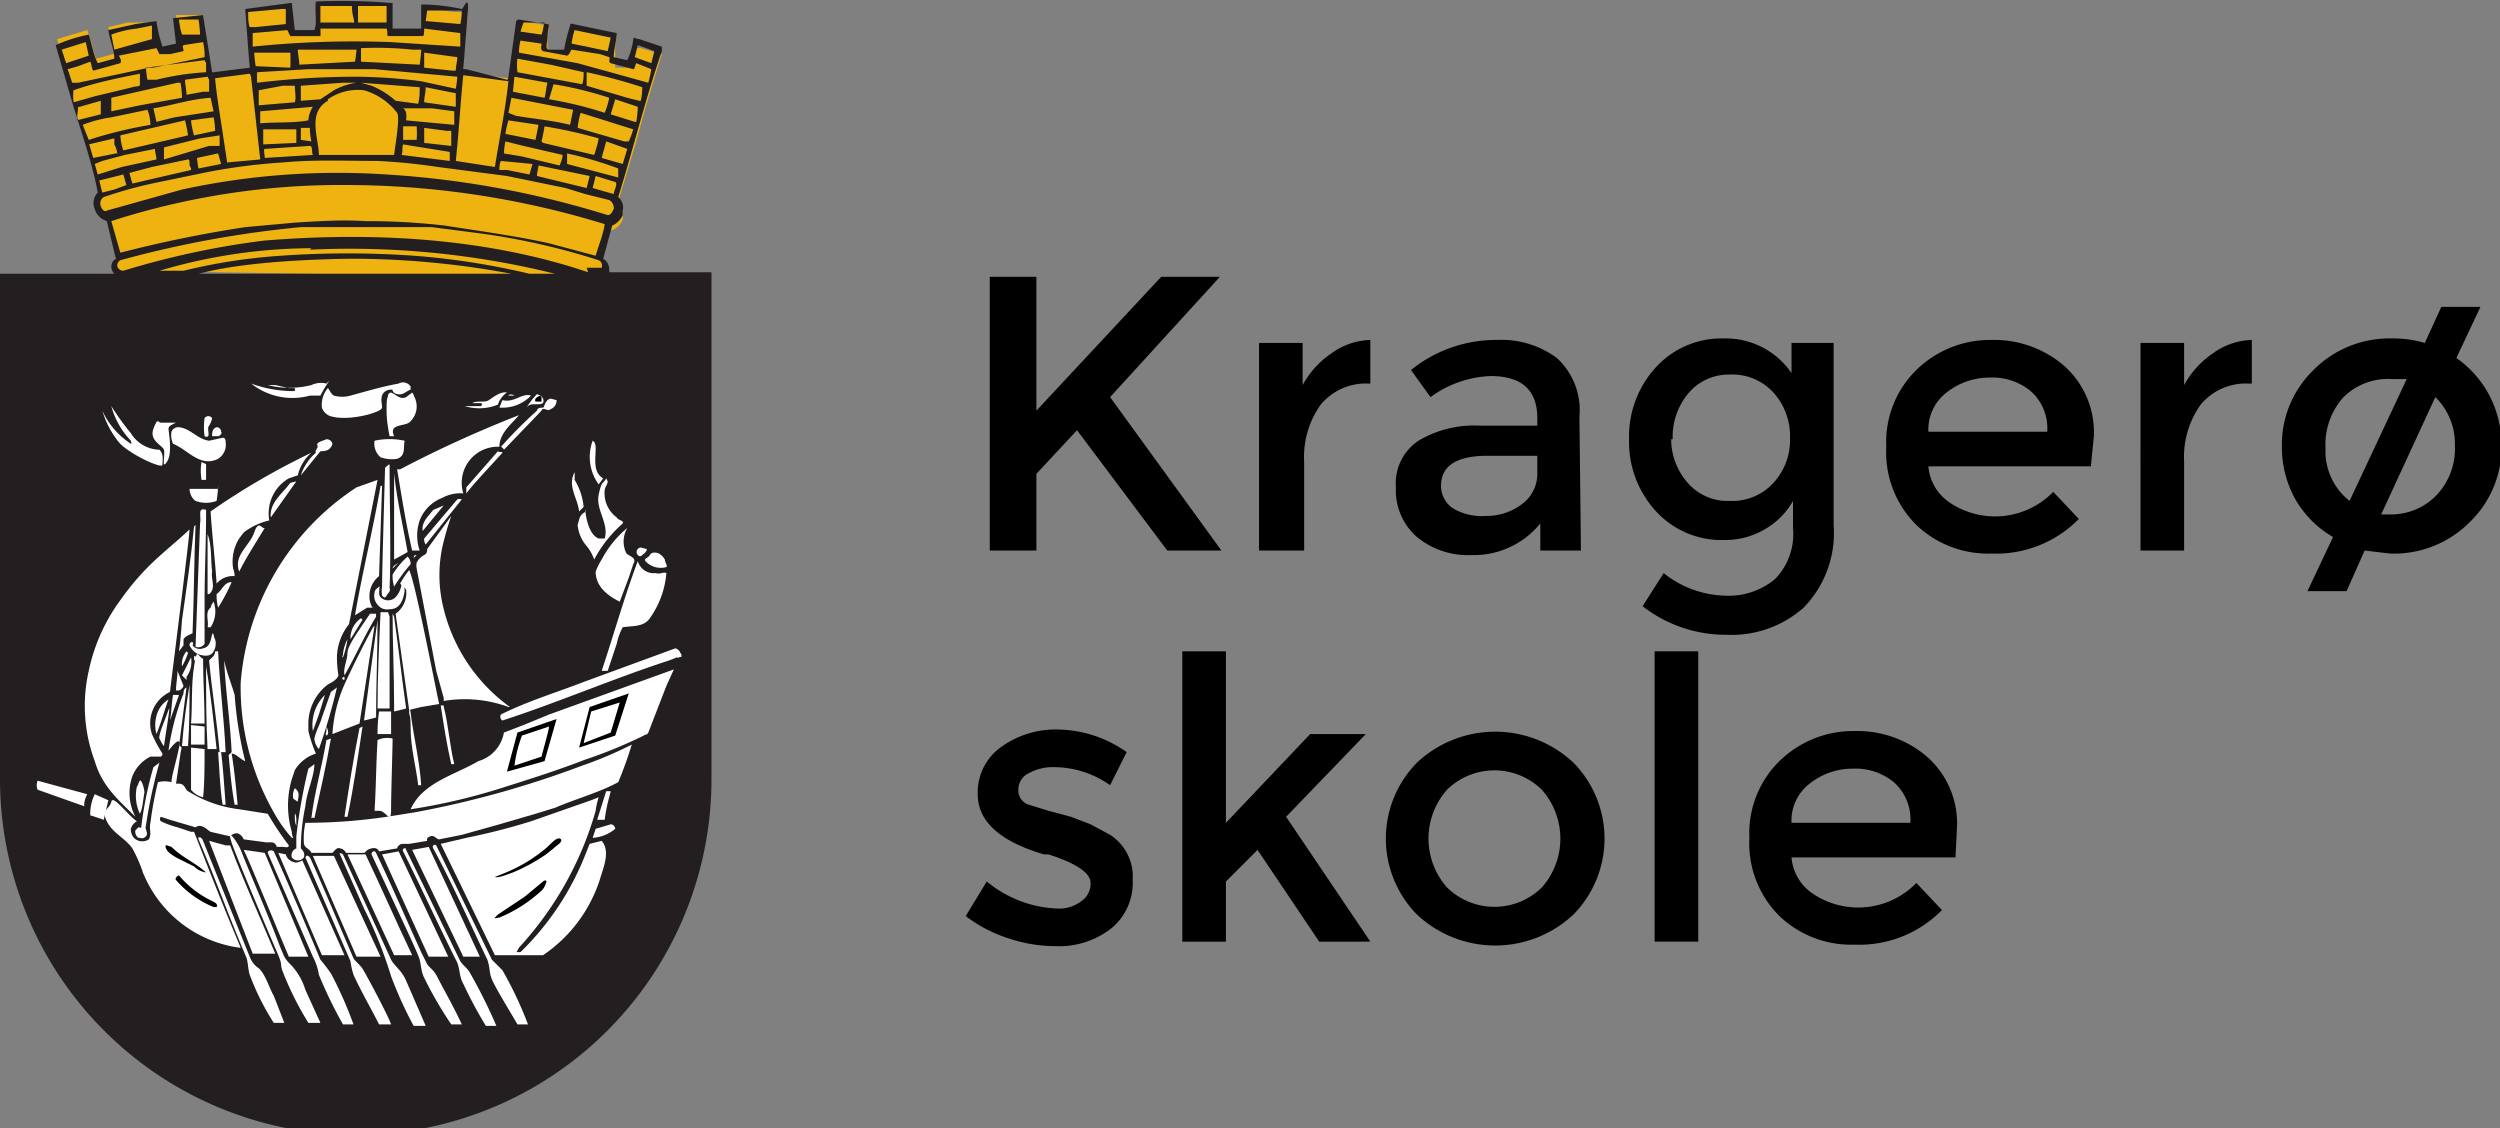 <svg id="Layer_1" data-name="Layer 1" xmlns="http://www.w3.org/2000/svg" viewBox="0 0 166.2 75"><rect x="0" y="0" width="166.2" height="75" fill="#808080" stroke="none"/><title>logo-kragero-skole</title><path d="M40.1,18.5l.3-.3V18a.7.7,0,0,0-.3-.6H40l.6-2.1h.1a1.3,1.3,0,0,0,.7-.7v-.5a.8.8,0,0,0-.3-.7h0l1.2-4c.5-1.9,1.1-3.9,1.7-5.8h0l-1.4-.4h-.3a4.4,4.4,0,0,1-.4,1.3h-1V3.1a5.5,5.5,0,0,0,.1-.8l-2.8-.6H38V2a9.6,9.6,0,0,0-.3,1.4H36.6c-.2,0-.2-.2-.2-.4a2.7,2.7,0,0,1,0-.4V2.3a2.2,2.2,0,0,0,.1-.6h0l-1.9-.3h-.1L34,4.9c0,.1-.1.3-.2.3L32.1,5,31,4.8a.3.3,0,0,1-.2-.2h0V4c.1-1.1.2-2.1.3-3.2h-.9L28.1.5V2h0l-.2.2H26c0-.2,0-.4,0-.5s0-.6,0-.9V.3h-.5a34.9,34.9,0,0,0-4.5,0,4.1,4.1,0,0,0,0,.5c0,.1,0,.2,0,.3s0,.2,0,.3a3,3,0,0,1-.1.7H19.5V2.1L19.3.3h-.2L16.4.7c0,.7.1,1.5.2,2.2V4.6h-.1l-1.4.2H14l-.3-1.9L13.5,1H11.7L11.9,3h-.1l-1,.2h-.1a6,6,0,0,1-.3-1.3V1.5H8.5l-1.3.3.2.8a4.9,4.9,0,0,1,.2,1H7.5l-1.1.3H6.4a6,6,0,0,1-.3-1l-.3-.9-2,.6L4.9,6.9l.6,2c.4,1.3.8,2.6,1.1,3.9h0a.8.8,0,0,0-.3.6,1.2,1.2,0,0,0,.1.4,1.1,1.1,0,0,0,.8.7h.1v.4l.5,2.1h0a.5.5,0,0,0-.2.4.6.6,0,0,0,.2.4l.2.2Z" style="fill:#eeb310"/><path d="M40.5,18.1a.9.9,0,0,0,0-.2.8.8,0,0,0-.4-.7l.6-2.2a1.4,1.4,0,0,0,.7-.7V14a.9.9,0,0,0-.3-.9c1-3.2,1.8-6.5,2.9-9.7V3.1l-1.5-.5c-.2,0-.4-.2-.4,0A4.4,4.4,0,0,1,41.7,4l-.9-.2c0-.5.2-1.1.2-1.6l-2.9-.6s-.2-.1-.2.1a12.5,12.5,0,0,0-.4,1.6h-1c-.3,0-.1-.5-.1-.9s.2-.8,0-.8l-1.9-.3s-.2,0-.2.2l-.5,3.6s0,.2-.1.2L31,4.6h-.2c.1-1.3.2-2.5.3-3.8s-.3-.2-.4-.2A12.4,12.4,0,0,0,28,.3V1.9H26.1c0-.6,0-1.2,0-1.7H26A38.5,38.5,0,0,0,21,.1c-.1.7.1,1.3-.1,1.9H19.6L19.4.2h-.1l-3,.4c.1,1.3.2,2.7.3,3.9l-2.4.3h-.1c-.2-1.3-.4-2.5-.6-3.8l-1.9.2h-.1l.2,1.7-.9.2a9.6,9.6,0,0,1-.4-1.7l-1.4.2L7.2,2c.1.7.4,1.3.4,1.9l-1.1.3c-.3-.6-.4-1.3-.6-1.9A10.2,10.2,0,0,0,3.7,3L4.8,6.8c.6,2,1.3,3.9,1.7,6a1,1,0,0,0-.2,1.1,1.2,1.2,0,0,0,.8.8l.6,2.5a.6.6,0,0,0-.3.5.7.7,0,0,0,.2.5H0V51.3H0v.5H0a23.6,23.6,0,0,0,47.3,0h0V18.1Zm-1.4,0c-6.8-2.3-14.4-2.7-21.6-2.1A55.4,55.4,0,0,0,8.2,18a.4.4,0,0,1-.4-.3.4.4,0,0,1,.2-.4A70.3,70.3,0,0,1,20,15.1h8.7l3.1.4a46.1,46.1,0,0,1,8,1.8.4.4,0,0,1,.2.5h-1Zm2-6.3-3.4-.9v-.7a24.7,24.7,0,0,1,3.4,1Zm-.3,1.1-.7-.2-.7-.2.2-.8,1.3.4C41.1,12.2,40.8,12.7,40.8,12.9Zm-6.1-2.5-1.2-.2a4.9,4.9,0,0,1,.1-.8l1.2.3,2.6.6h0c0,.2-.1.5-.2.7Zm.7.5-.2.7-1.5-.3h-.5c0-.2,0-.4.1-.6Zm.6-1.5a10,10,0,0,0,.2-1,31.9,31.9,0,0,1,3.6.8,7.4,7.4,0,0,1-.3,1.1l-3.4-.8ZM35.8,11l3.4.7-.2.8-3.3-.8C35.7,11.4,35.8,11.2,35.8,11Zm5.6-.1L40,10.5c.1-.4.2-.7.3-1.1l1.4.5Zm.4-1.5h-.3l-3.1-.9a5.8,5.8,0,0,1,.2-1l3.5,1.1A6.9,6.9,0,0,1,41.8,9.4ZM36.5,6.6l.3-1a24.6,24.6,0,0,1,3.7.9,4.8,4.8,0,0,1-.3,1A24.8,24.8,0,0,0,36.5,6.6Zm5.7,1.5-1.6-.5.3-1,1.5.5A7.1,7.1,0,0,1,42.3,8.1Zm.3-1.4-.8-.2L39,5.7V4.8a36.6,36.6,0,0,1,3.7,1A4.6,4.6,0,0,1,42.6,6.7ZM42.4,3l1.1.4-.2.8-1.1-.4ZM38.2,2l2.4.5-.2.9L39,3.1l-1-.2A5,5,0,0,1,38.2,2Zm-3.4-.5h1.4c-.1.3-.1.6-.2.8l-1.4-.2Zm-.2,1.2,1.4.2c0,.2-.1.4.1.5l1.6.3c.2-.1.2-.3.3-.4l1.9.3.6.2c.1.1-.1.3.1.4l1.5.4c.1,0,.1-.2.2-.4l1,.4a9,9,0,0,1-.2.9L38.4,4.2l-3.9-.7A3.5,3.5,0,0,1,34.6,2.7Zm-.2,1.2,2.2.4,2.2.5c0,.2,0,.6-.1.8l-4.3-.8A3.5,3.5,0,0,1,34.4,3.9Zm-.2,1.2,2.2.4c-.1.3-.1.7-.2,1l-2.1-.4ZM34,6.5l4.1.8-.2,1c-1.2-.3-2.4-.4-3.6-.6l-.5-.2Zm1.8,1.8-.2,1-2-.4a5.9,5.9,0,0,1,.2-.9ZM30.8,5l3,.4c-.2,1.9-.6,3.8-.9,5.7l-2.6-.4C30.5,8.9,30.6,6.9,30.8,5ZM17.6,9.9l3-.2c.2,0,.1.4.2.6l-3.2.2C17.6,10.3,17.5,9.9,17.6,9.9Zm-.1-.3v-1h2.2v.9ZM20,9.3V8.5h.6a4.6,4.6,0,0,0,.1.9ZM20.5,8c-1,.2-2.2.1-3.2.2V7.4l3.5-.3A1.9,1.9,0,0,0,20.5,8ZM17.1,4.8l3.4-.2h4.4l5.5.5a5.9,5.9,0,0,1-.1.8L28,5.4a35.8,35.8,0,0,0-4.3-.3h-.3a55.3,55.3,0,0,0-6.3.4A3.9,3.9,0,0,1,17.1,4.8ZM17,4.4a8.1,8.1,0,0,1-.1-.9h2.4a9.5,9.5,0,0,1,0,1Zm6.6-.3-3.7.2c0-.3-.1-.7-.1-1h3.9A8.2,8.2,0,0,1,23.6,4.1Zm.4-.9a22.7,22.7,0,0,1,3.4.1h.6a9.7,9.7,0,0,1-.1,1L24,4.1Zm4.2,1.3v-1l2.2.3c0,.3-.1.6-.1.9h-.2ZM18.8,5.7h.8c0,.4.1.8,0,1.1L17.2,7V6Zm1.2,1V5.7H20l2.8-.2h.9a4.4,4.4,0,0,0-1.5.5l-.9.6Zm1.8-.1A3.5,3.5,0,0,1,24.2,6a4.3,4.3,0,0,1,2.2,1.5c.2.3-.1,2-.2,2.8h-5C21.2,9.2,20.4,7.5,21.8,6.7Zm4.5.1a5.6,5.6,0,0,0-1.6-1L24,5.5h0l3.9.3c0,.4,0,.7-.1,1.1Zm3.6,3.4v.6l-3.2-.4c.1-.3,0-.4.1-.7Zm-3.1-.8V8.4h.9a6.8,6.8,0,0,1,0,.9Zm1.4.2c0-.3,0-.6,0-1l1.5.2h.3v1ZM27,8c0-.2.1-.6-.2-.8h1.9l1.5.2v.9Zm1.2-1.2c0-.4.1-.6.1-1l2,.4v.9ZM28.4.7h2.3a4.1,4.1,0,0,1-.1.9l-2.3-.2ZM23.8.4h1.9c0,.4,0,.8,0,1.1H23.8C23.8,1.1,23.8.8,23.8.4ZM21.3.4h2.1c0,.2,0,.4.1.8s0,.3-.1.3H21.3Zm-2,2h2a2.8,2.8,0,0,0,0-.5h4.4c.1.2,0,.5.1.5h2.3c.1,0,.1-.3.1-.5l2.4.3v.9L26,2.8a65.9,65.9,0,0,0-9.2.3V2.2L19.1,2ZM18.7.6H19v1l-2,.2h-.4c-.1-.3-.1-.6-.1-1ZM16.6,4.9a.6.6,0,0,1,.1.3c.2,1.8.4,3.6.6,5.4l-2.2.2c-.1-.7-.2-1.3-.3-2s-.4-2.4-.5-3.6Zm-5.7,5.7V9.8l2.4-.6,1.3-.2v.7h-.7Zm1.8.7-3.9.9-.2-.7,1.5-.4,2.4-.5c.1,0,.1.1.1.4A1,1,0,0,1,12.7,11.2ZM8.2,10A3.6,3.6,0,0,1,8,9l4.3-1a9.1,9.1,0,0,1,.2,1Zm6.3.2.2.7-1.5.3a4.5,4.5,0,0,1-.1-.7Zm-.3-2.4a4.7,4.7,0,0,1,.1.9L12.9,9a5.2,5.2,0,0,1-.2-1Zm0-.4-2.6.4-1.2.3-.2-.9c1.3-.2,2.4-.6,3.8-.7ZM9.3,7l-1.9.4V6.5l4.4-1H12a6.6,6.6,0,0,1,.1,1Zm4.6-1.7v.8h-.4l-1.1.2c0-.3-.1-.7-.1-1l1.5-.2Zm-.2-1.1v.6a18.5,18.5,0,0,0-3.3.5H9.8a6.8,6.8,0,0,1-.1-.8L13.6,4Zm-.5-2.9a8.8,8.8,0,0,1,.1,1H12.1a4.5,4.5,0,0,1-.2-1Zm-4.1.6,1-.2v.9l-2.5.7-.2-1A6.9,6.9,0,0,1,9.1,1.9Zm-5,1.4,1.6-.5.2.9-1.5.5Zm.5,1.6h0c0-.1-.1-.2-.1-.3l.7-.2L6,4.1c.1.2.1.5.2.6L8,4.2c.1-.2,0-.3-.1-.5l2.5-.5.2.4h.7l.9-.2c0-.2-.1-.3,0-.4l1.3-.2a3.9,3.9,0,0,1,.1,1l-3.4.7H9.9L5.2,5.5H4.8Zm.3,1.1c1.4-.5,2.9-.8,4.4-1.1v.7c0,.2-.2.1-.5.2l-2.5.6-1.4.4A3,3,0,0,1,4.9,5.9Zm.3,1.1h.1l1.4-.4v.9l-1.6.4Zm.3,1.2a8.4,8.4,0,0,1,1.9-.5l2.4-.5a2.7,2.7,0,0,1,.2,1,28.6,28.6,0,0,0-4.1,1Zm.4,1.3,1.7-.4v.4a1.8,1.8,0,0,1,.2.6H7.7l-1.5.3C6.1,10.2,6,9.8,5.9,9.5Zm.4,1.3.5-.2,1.5-.4,2-.4c0,.2.1.5.1.7l-2.3.5-1.6.5Zm1.9.7.2.7-.8.3-.8.2L6.6,12ZM6.7,13.7a.5.5,0,0,1,.2-.6,28.9,28.9,0,0,1,3.7-1l2.9-.6a38.8,38.8,0,0,1,5.3-.7c2.2-.2,4.2-.1,6.3-.1a39,39,0,0,1,4,.4l4.6.6,3.9.8,1.3.4,1.6.4a.6.6,0,0,1,.3.6c-.1.2-.2.4-.4.4a62.1,62.1,0,0,0-14.7-2.7,48.8,48.8,0,0,0-13.6,1L7.1,14C7,14.1,6.8,14,6.7,13.7Zm.7,1a49.7,49.7,0,0,1,15.8-2.4,58.6,58.6,0,0,1,17,2.6c-.1.7-.4,1.4-.6,2.1l-3-.8c-2.1-.5-5.8-1-7-1.2a44.4,44.4,0,0,0-5.3-.3c-1.6-.1-3.1,0-4.7.1l-3.3.3a82.6,82.6,0,0,0-8.3,1.7Zm13.2,1.9a56.7,56.7,0,0,1,16.3,1.6H35.2A49.1,49.1,0,0,0,27.5,17a62.8,62.8,0,0,0-8.8,0,37.5,37.5,0,0,0-6.5,1H10.6A36,36,0,0,1,20.7,16.5Zm-7.4,1.6c.8-.2,3.4-.9,10.1-1a57.8,57.8,0,0,1,10.7,1Z" style="fill:#231f20"/><path d="M21.9,25.3a8.6,8.6,0,0,0-.6,1h-.7a4.4,4.4,0,0,1-3.9-.8,8.2,8.2,0,0,0,2.9.5v-.2h-.4l-.9-.2h-.5a5.9,5.9,0,0,0,2.9,0,1.5,1.5,0,0,1,1-.1Z" style="fill:#fff"/><path d="M27.3,25.7v.2c-.3.1-.5.4-.9.3s-.2-.3-.4-.3-.5.1-.6.4,0,.5,0,.8-2.1.9-3.3.6a.9.9,0,0,1-.7-.6,1.7,1.7,0,0,1,.4-1.3c.1.1.2.4.4.5a2,2,0,0,0,1.1,0c1.1-.3,2.1-.6,3.2-.8A.6.6,0,0,1,27.3,25.7Z" style="fill:#fff"/><path d="M33.7,26.1a1.5,1.5,0,0,0-.6.8,3.3,3.3,0,0,1-2.2.1H32c0-.1.1-.1,0-.2h-.6c.3-.2.8,0,1.1-.2S33.3,26,33.7,26.1Z" style="fill:#fff"/><path d="M27,26.4l.4-.3c.1.1.1.2.2.4a1.4,1.4,0,0,1-.3,1.5c-.3.4-1.5.1-1.1,1h-.3c-.1-.5-.2-1.1-.2-1.7s0-.7.1-1a.2.2,0,0,1,.2-.2C26.3,26.2,26.6,26.6,27,26.4Z" style="fill:#fff"/><path d="M34.2,26.3h-.4C33.8,26.2,34.1,26.2,34.2,26.3Z" style="fill:#fff"/><path d="M35.3,26.3a2.6,2.6,0,0,1-2,.8h-.1l.2-.5C34.2,26.8,34.7,26.1,35.3,26.3Z" style="fill:#fff"/><path d="M36.1,26.5a.4.4,0,0,1,0,.3c-.4.2-.8-.1-1.1.3a5.2,5.2,0,0,1,.7-.9C35.9,26.3,36,26.3,36.1,26.5Z" style="fill:#fff"/><path d="M36,26.4v.3h-.4c-.1-.2.1-.3.3-.4Z"/><path d="M37,26.6a.6.6,0,0,1-.4.6c-.2.2-.5-.2-.6.1l-2.5,2.6c0-.1-.3-.2-.1-.3a29.7,29.7,0,0,1,2.3-2.3c0-.2.3-.2.4-.2s.1-.5.5-.6Z" style="fill:#fff"/><path d="M8.7,28.8a2.3,2.3,0,0,0,1.9,1.1c.3.3.2.7.2,1s-2.2-.7-2.9-1.5a6.2,6.2,0,0,1-1.1-2.1,5.2,5.2,0,0,0,1.9,2.2c.1,0,0-.1,0-.2A5.4,5.4,0,0,1,7.4,27h0A17.6,17.6,0,0,0,8.7,28.8Z" style="fill:#fff"/><path d="M14.1,27.8a1.5,1.5,0,0,1-.2.5c-.2.2.2.9-.3.7a4.4,4.4,0,0,1,0-1.2A.3.3,0,0,1,14.1,27.8Z" style="fill:#fff"/><path d="M34.5,27.6c-.5.6-1.3,1.2-1.3,2.1a2.4,2.4,0,0,0-2.4,3.1,2.5,2.5,0,0,0-1.4.3,2.6,2.6,0,0,0-1.5,1.5,3.1,3.1,0,0,0,0,2h-.5c-.4-1.7-.7-3.6-1-5.4h.2A78.3,78.3,0,0,1,34.5,27.6Z" style="fill:#fff"/><path d="M11.7,28.1c-.2.1-.5.2-.5.4s.3,1.6-.1,2.2-.1-.5-.2-.8-1-.6-.7-1.4.3-.4.5-.4Z" style="fill:#fff"/><path d="M13.9,29.3l.9-.2c.2,0,.2.2.2.3a1.1,1.1,0,0,1-.5,1.1c-1.2.6-2-.6-3-1a1.4,1.4,0,0,1-.1-.8.5.5,0,0,1,.4-.3C12.6,28.4,13.1,29.2,13.9,29.3Z" style="fill:#fff"/><path d="M14.7,28.7c.1.1-.1.3-.2.3h-.4c0-.2,0-.5.3-.6A.3.3,0,0,1,14.7,28.7Z" style="fill:#fff"/><path d="M26.9,29.3c-.1.4.1,1-.5,1.2a2.2,2.2,0,0,1-1.1-.1,1.2,1.2,0,0,1-.4-1.1A4.7,4.7,0,0,1,26.9,29.3Z" style="fill:#fff"/><path d="M22.1,29.5c-.1.4-.4.5-.8.5L20,31.6a3.3,3.3,0,0,1,1-1.5c-.1-.2.2-.3.1-.5s.4-.3.6-.4A.4.4,0,0,1,22.1,29.5Z" style="fill:#fff"/><path d="M39.6,29.8c0,.7-.2,1.6.5,2l-.3.4a3.1,3.1,0,0,1-.4-2.9C39.6,29.4,39.6,29.7,39.6,29.8Z" style="fill:#fff"/><path d="M33.4,30.1c-.8.9-1.7,1.8-2.4,2.7H31v-.4L33.1,30C33.2,30.1,33.4,30,33.4,30.1Z" style="fill:#fff"/><path d="M20.7,30.1a2.8,2.8,0,0,0-.9,1.5l-.6.2a2.7,2.7,0,0,0-1.3,2.8,4.4,4.4,0,0,0-1.7.8l-.3.4a2.9,2.9,0,0,0-.4,2,1.6,1.6,0,0,1,.1.5,1.4,1.4,0,0,0-1.2.5c-.1-1.6-.3-3.2-.4-4.8A47.3,47.3,0,0,1,20.7,30.1Z" style="fill:#fff"/><path d="M13.7,30.9v1h-.3a3.5,3.5,0,0,1,0-1.2C13.5,30.8,13.7,30.8,13.7,30.9Z" style="fill:#fff"/><path d="M38.2,31.9a4.2,4.2,0,0,1,.6,1.8l-.3.3c-.1-.9-.8-1.7-.3-2.6A4.9,4.9,0,0,1,38.2,31.9Z" style="fill:#fff"/><path d="M25.9,30.9c0,2.5.1,5.7,0,8.2.1.2-.1.3-.2.5s-.2.1-.3,0a1.8,1.8,0,0,1,0-.6c0-1.1.2-7.9.2-7.9S25.9,30.8,25.9,30.9Z" style="fill:#fff"/><path d="M27.1,36.7l-.9.5h0V31.5C26.4,33.3,26.8,35,27.1,36.7Z" style="fill:#fff"/><path d="M19.7,32l-1.7,2.4c-.1-1,.8-1.6,1.3-2.3Z" style="fill:#fff"/><path d="M25.1,31.9l-1.9,9.6a3.6,3.6,0,0,0-.8,2.2,7.3,7.3,0,0,0,.1,1.2c-.1.3-.5.5-.7.6a3.3,3.3,0,0,0-1.3,2.7c0,.2,0,.3,0,.4a9.9,9.9,0,0,0,.5,1.5,2.5,2.5,0,0,0-1.4,1.1l-.2.6a6.2,6.2,0,0,0,0,3.5.8.8,0,0,0,.1.4h-.1a9.1,9.1,0,0,1-1.2-1.7,16.8,16.8,0,0,1-2.2-8.6,17.1,17.1,0,0,1,7.7-13Z" style="fill:#fff"/><path d="M40.4,32c0,.2-.2.4-.2.6a2,2,0,0,0,.8,1.8c.1.2.5.2.4.4a8.4,8.4,0,0,0-1.9,2.4,2.8,2.8,0,0,0-.5-.9,2.5,2.5,0,0,1-.6-1.4c.1-.3.1-.6.4-.8s.1-.1.1-.2.1,1.6.9,1.9h.4c.3-1-.6-1.9-.4-2.9s.3-.7.5-1.1Z" style="fill:#fff"/><path d="M14.5,32.2a7.9,7.9,0,0,1-.1,1.1,2,2,0,0,1-1.4,0c-.3-.2-.4-.6-.4-.8h1.9Z" style="fill:#fff"/><path d="M25.2,38.3a1.7,1.7,0,0,0-.6,1.7c.1.4.2.4.2.4h-.4l-.8.5c.5-2.9,1.2-5.7,1.7-8.6h.1Z" style="fill:#fff"/><path d="M30.7,33.2l-2.4,3a.6.6,0,0,1-.1-.4l2.2-2.6A.4.4,0,0,1,30.7,33.2Z" style="fill:#fff"/><path d="M28.1,35.3c-.1-.6.4-1,.7-1.4l.7-.3Z" style="fill:#fff"/><path d="M13.7,34.2c0,1.7-.1,4-.1,5.7v2.9a.5.5,0,0,1-.6.2H13c.1-2.7.2-5.4.3-8.2.1-.5-.2-1.1.4-.9Z" style="fill:#fff"/><path d="M29.4,36.4a9.1,9.1,0,0,0,.1,4.1A11.4,11.4,0,0,0,33.9,47h-.1a8.4,8.4,0,0,0-4.3-.4v-.2L29,44.6l-1.3-6.8a1.1,1.1,0,0,1,0-.4c.1-.2.3-.4.5-.5s.2-.3.2-.4L30,34.3A20.1,20.1,0,0,0,29.4,36.4Z" style="fill:#fff"/><path d="M13,34.9c-.1,2.3-.1,4.8-.2,7.2-.2.1-.5.2-.6.4v.4l-.3.4c.1-.6.2-2.1.2-2.1.3-2.1.6-4.1.8-6.2Z" style="fill:#fff"/><path d="M17.6,35.1c-.6,1-1.2,1.9-1.7,2.9h0c-.4-1.1.7-1.7,1-2.6S17.4,35.2,17.6,35.1Z" style="fill:#fff"/><path d="M41.7,35.1a1.8,1.8,0,0,0-.1,1.6c.1.3.8.3.5.8l-.3.9L41.2,40c-.8-.4-1.6-1-1.6-2a4.2,4.2,0,0,1,.4-.8A6.9,6.9,0,0,1,41.7,35.1Z" style="fill:#fff"/><path d="M12.6,35.2c0,.5-1,8.3-1.3,10.8a2.3,2.3,0,0,0-1.2,2.8,9.5,9.5,0,0,0,.7,1.3c0,.1,0,.1-.1.2h-.7a2.5,2.5,0,0,0-1.2,1.3A3.4,3.4,0,0,0,9,54.3c-1.1-1.1-2.2-2-2.7-3.7a10.5,10.5,0,0,1-.4-6A12.1,12.1,0,0,1,8,39.9C9.7,37.5,11,36.7,12.6,35.2Z" style="fill:#fff"/><path d="M14.1,38c-.1.5.3,1.1-.2,1.5h-.1V35.5C14.1,36.3,14,37.2,14.1,38Z" style="fill:#fff"/><path d="M43,36.5c0,.2-.2.3-.3.4s-.2.1-.3,0a.3.3,0,0,1,.2-.5Z" style="fill:#fff"/><path d="M44.2,37.2c0,.2.2.4.1.5a1.4,1.4,0,0,1-1.4-.4c-.1-.2.2-.2.3-.4s.4-.2.6-.1A1,1,0,0,1,44.2,37.2Z" style="fill:#fff"/><path d="M27.7,36.9l-.2.2h0C27.5,36.9,27.6,36.9,27.7,36.9Z" style="fill:#fff"/><path d="M27.3,37.5A12.8,12.8,0,0,0,26.2,39a2.5,2.5,0,0,1-.1-.8,5.1,5.1,0,0,1,1-1.2A.7.7,0,0,1,27.3,37.5Z" style="fill:#fff"/><path d="M26.1,37.8c0-.2.3-.3.4-.4Z" style="fill:#fff"/><path d="M43.6,38.1c.3.1.5-.1.7,0a6,6,0,0,1-1.1,3c-.4.6-1.2.5-1.8.6a4,4,0,0,0-.4,1.1l-.6,1.8h-.4c.8-2.4,1.5-4.9,2.4-7.3A1.1,1.1,0,0,0,43.6,38.1Z" style="fill:#fff"/><path d="M29.2,46.8l-1.2.2-.8.2c-.3-2.1-.6-4.3-.9-6.4a1.7,1.7,0,0,0,.7-1.6l-.4-.4a6,6,0,0,1,.6-.9C27.6,38.6,29.1,46.5,29.2,46.8Z" style="fill:#fff"/><path d="M15.4,38.7a12.4,12.4,0,0,1-.9,1.7,3.4,3.4,0,0,1-.1-.9C14.8,39.2,14.9,38.7,15.4,38.7Z" style="fill:#fff"/><path d="M26.9,39.3c-.1.6-.3,1.2-1,1.2a.8.8,0,0,1-.8-.3.9.9,0,0,1-.2-.8c0-.2.2-.3.3-.4s-.1.5.1.7a.7.7,0,0,0,1,0,1.6,1.6,0,0,0,.4-.9C26.8,38.9,26.9,39.1,26.9,39.3Z" style="fill:#fff"/><path d="M14,41.7h-.2c.1-.4-.2-1,.2-1.3a1,1,0,0,1,.2-.4A1.9,1.9,0,0,1,14,41.7Z" style="fill:#fff"/><path d="M25,41c-.8,1.3-1.4,2.7-2.1,3.9-.1-.5.2-1,.2-1.5s.9-1.7,1.5-2.6H25Z" style="fill:#fff"/><path d="M25.9,41v6.1h-.8c0-2.1.1-4.3.2-6.4h.5Z" style="fill:#fff"/><path d="M26.2,41c.3,2.1.5,4,.8,6.1l-.8.2v-.4c0-2.1-.1-4.1-.1-6.1Z" style="fill:#fff"/><path d="M24.1,41.2l-.8,1.3a1.6,1.6,0,0,1,.7-1.4h0Z" style="fill:#fff"/><path d="M25,47.7l-.8.2c.3-2.3.6-4.4.9-6.7C25.1,43.5,25,45.6,25,47.7Z" style="fill:#fff"/><path d="M28.1,41.4h0Z" style="fill:#fff"/><path d="M24.9,41.6l-1,6.5-1.8.7a9.7,9.7,0,0,1,.8-3.3c.6-1.3,1.2-2.5,1.9-3.8Z" style="fill:#fff"/><path d="M13.9,42.1v-.2S13.9,42,13.9,42.1Z" style="fill:#fff"/><path d="M14.3,42.5a1,1,0,0,1-.1.8c-.2.4-.7.3-1,.2a1.2,1.2,0,0,1-.6-.6.2.2,0,0,1,.1-.2c.1-.1.2.1.1.2h0a.6.6,0,0,0,.7.2c.5-.1.5-.6.6-.9S14.2,42.4,14.3,42.5Z" style="fill:#fff"/><path d="M22.8,43.7c-.1,0,0-.1,0-.2a2.6,2.6,0,0,1,.3-1A5.4,5.4,0,0,1,22.8,43.7Z" style="fill:#fff"/><path d="M14.5,43.3c.1,2.2.4,4.5.5,6.7h-.4c-.2-2.2-.5-4-.7-6.1.2-.2.4-.3.4-.6Z" style="fill:#fff"/><path d="M12.5,43.4a4.6,4.6,0,0,1-.4.9,1.3,1.3,0,0,1,.3-1Z" style="fill:#fff"/><path d="M45.3,43.5v.2c-.1-.1-.2.1-.3,0l-.5.2c-3.7,1.2-7.4,2.8-11.1,4a.3.3,0,0,1-.1-.4c1.8-.9,3.8-1.5,5.6-2.2l6-2.2C45.2,43.2,45.2,43.4,45.3,43.5Z" style="fill:#fff"/><path d="M12.4,45v.2l-.3-.3.6-1.2A1.7,1.7,0,0,1,12.4,45Z" style="fill:#fff"/><path d="M13.1,43.7c0,.1-.1.1-.1.2h-.1v-.3Z" style="fill:#fff"/><path d="M13.5,43.8c0,1.4.1,2.8.1,4.3h-.9c.1-1.3,0-2.5.2-3.8S13.1,43.6,13.5,43.8Z" style="fill:#fff"/><path d="M15.6,46.2a25.7,25.7,0,0,0,.7,4.4c-.3-.1-.6-.5-.9-.5h0c.2,1.2.3,2.4.4,3.4h-.2c-.2-1.1-.3-2.2-.4-3.3l.2-.2c-.1-2.1-.4-4-.5-6.1C15.1,44.8,15.4,45.5,15.6,46.2Z" style="fill:#fff"/><path d="M14.4,49.8h-.6c-.1-1.8-.1-3.5-.1-5.5C14,46,14.2,48,14.4,49.8Z" style="fill:#fff"/><path d="M44.3,45.6l-1.2,3.1c-.1.2-.2.1-.3.2a31.3,31.3,0,0,1-3.9,1.6c-1.8.7-3.7,1.3-5.6,1.9a39.9,39.9,0,0,1-6,1.4h0c.8-1.8,3-2.3,4.5-3.2a2.4,2.4,0,0,0,1.7-1.9l1.3-.5,1.7-.7,8.3-3Z" style="fill:#fff"/><path d="M12.2,45.6a.5.5,0,0,1-.3.3h-.2c0-.4.1-.9.1-1.3Z" style="fill:#fff"/><path d="M22.9,45v.2C22.7,45.2,22.7,45,22.9,45Z" style="fill:#fff"/><path d="M12.5,49.6h-.4c.1-1.4.3-2.8.5-4.1C12.6,46.7,12.6,48.3,12.5,49.6Z" style="fill:#fff"/><path d="M22.4,45.7a39,39,0,0,1-1.2,4.1,1.1,1.1,0,0,1-.3-.7c.1-.5.4-1,.5-1.4l.6-1.7Z" style="fill:#fff"/><path d="M12.4,45.7l-.5,3.9c.3,0,.1.3.1.5l-.3,2h.2c.4,0,.4.4.6.5a8.3,8.3,0,0,0,3.4,1.2l1.9.3a20.9,20.9,0,0,0,1.4,2.1c0,.2-.3.1-.4.1h-.4a.4.4,0,0,0-.3-.3h-.4l-1.5-.2a.7.7,0,0,0-.4-.4.6.6,0,0,0-.5.2l-1.3-.3c-.2-.1-.6-.6-1-.3h0l-1.7-.5-.6-.2a.2.2,0,0,0,0,.3,5.9,5.9,0,0,0,1.1.4l.9.3h.2c1.1,2.8,2,5.1,3.1,7.7h-.1A8.1,8.1,0,0,1,9.5,58a9.4,9.4,0,0,0-.7-1.6c-.5-.7-1.3-1-1.7-1.8s.2-.8.3-1.3,1.1.9,1.7,1.3a.8.8,0,0,0-.4.5.9.9,0,0,0,.2.6.8.8,0,0,0,1,.1c.2-.4,0-.7.1-1.1a23.9,23.9,0,0,1,.5-2.7,1.8,1.8,0,0,1,.9,0c0-.4.3-1.3.5-2.3s-.6.1-.7.2a16.9,16.9,0,0,1,1-3.8C12.2,46,12.2,45.8,12.4,45.7Z" style="fill:#fff"/><polygon points="41.8 46.1 40.9 48.9 38.5 49.7 39.2 47 41.8 46.1"/><path d="M11.9,46.2l-.6,1.7c.1-.5.1-1.1.2-1.7Z" style="fill:#fff"/><path d="M21.2,47.5l-.4,1.1a2.8,2.8,0,0,1,.8-2.4Z" style="fill:#fff"/><path d="M11.2,46.5c-.3.8-.5,1.6-.8,2.3a2.3,2.3,0,0,1,0-1.2A1.8,1.8,0,0,1,11.2,46.5Z" style="fill:#fff"/><path d="M40.6,48.7l-1.8.7.5-2.1,1.9-.6Z" style="fill:#fff"/><path d="M29.5,47c.3,1.1.4,2.6.7,3.8H30c-.3-1.3-.5-2.6-.7-3.9h.2Z" style="fill:#fff"/><path d="M10.9,49.6c-.1-.1-.2-.3-.3-.5s.4-1.3.6-1.9S11,48.8,10.9,49.6Z" style="fill:#fff"/><path d="M26,48.8h-.9a10.3,10.3,0,0,1,.1-1.5H26Z" style="fill:#fff"/><path d="M27.3,47.4c.2,1.6.6,3.2.7,4.8h-.2c-.1-1-.5-2.5-.5-3.7s-.1-.8-.1-1.2S27.3,47.3,27.3,47.4Z" style="fill:#fff"/><polygon points="36.2 50.6 33.7 51.3 34.4 48.7 37 47.8 36.2 50.6"/><path d="M36,50.3l-1.8.6a9.1,9.1,0,0,1,.5-2l1.8-.6C36.5,48.5,36.1,49.9,36,50.3Z" style="fill:#fff"/><path d="M13.6,48.3c0,.5,0,.9,0,1.2h-.9c0-.4,0-.8,0-1.3Z" style="fill:#fff"/><path d="M21.7,48.9c-.1-.1,0-.2,0-.3v-.3C21.8,48.5,21.9,48.8,21.7,48.9Z" style="fill:#fff"/><path d="M24.1,48.3c-.3,2-.6,4.1-1,6h-.2c.3-2,.6-3.9,1-5.9Z" style="fill:#fff"/><path d="M26.1,49.1c0,.6-.1,3.6-.1,4.7s-.3.1-.8.1h-.3c.1-1.5.1-3.1.2-4.7A1.5,1.5,0,0,1,26.1,49.1Z" style="fill:#fff"/><path d="M22,49.1c-.3,1.7-.7,3.5-1.1,5.3,0,0-.1-.1-.2,0,.2-1.7.7-3.4,1-5.2Z" style="fill:#fff"/><path d="M41.1,52c-1.3.7-2.8,1.1-4.2,1.7l-1.3.4-2.4.7-2.5.7-1.5.3c-.2,0-.3-.3-.6-.2s-.2.3-.2.3l-1.2.2h-.4a.4.4,0,0,0-.4.3l-1.2.2s-.1-.3-.5-.2-.3.2-.5.3H23a.5.5,0,0,0-.4-.3c-.2-.1-.4.2-.5.3H20.7c-.1-.3-.5-.3-.5-.7a5,5,0,0,1,.1-1.3h.1a36.1,36.1,0,0,0,5.3-.4l1.9-.3a65.1,65.1,0,0,0,11.1-3.1A25.6,25.6,0,0,0,42,49.5,26.3,26.3,0,0,1,41.1,52Z" style="fill:#fff"/><path d="M13.6,49.8c0,.9,0,2.4-.1,3.2a1.4,1.4,0,0,1-.8-.5c0-1,0-1.7,0-2.8Z" style="fill:#fff"/><path d="M14.7,50c.1.8.2,2,.3,3.5h-.2c-.2-1.3-.2-2.3-.3-3.5Z" style="fill:#fff"/><path d="M20.3,53.6a13.9,13.9,0,0,0-.3,2.8c.1.1.3.3.2.6a.5.5,0,0,1-.8,0,.5.5,0,0,1,.3-.6v-.8a36,36,0,0,1,.8-4.5l.4-.3C20.9,51.6,20.4,52.6,20.3,53.6Z" style="fill:#fff"/><path d="M10.6,50.7a33,33,0,0,0-.9,4.2c-.1.2.2.5,0,.7s-.3.1-.5.1a.5.5,0,0,1-.2-.5l.2-.2c.1,0,.2.1.2-.1a25.2,25.2,0,0,1,.8-3.9Z" style="fill:#fff"/><path d="M5.8,52.8a2,2,0,0,0-.2.6v.2L2.5,52.5a.8.8,0,0,1,0-.6Z" style="fill:#fff"/><path d="M9.6,52.7c-.1.5-.1,1-.3,1.4a2.8,2.8,0,0,1-.2-1.8c.1-.1.1-.3.2-.4S9.6,52.4,9.6,52.7Z" style="fill:#fff"/><path d="M19.8,53.3l-.3-.2a1,1,0,0,1,.1-.7C20,52.7,19.8,53,19.8,53.3Z" style="fill:#fff"/><path d="M40.5,53a10.7,10.7,0,0,0-.3,1.5h-.5l.6-1.9h.3Z" style="fill:#fff"/><path d="M7.2,53.2l-.3,1.3-.9-.3a3,3,0,0,1,.3-1.4Z" style="fill:#fff"/><path d="M39.8,53c-.1.3-.2.8-.2.9A22.5,22.5,0,0,1,34.5,63c-.1.2-.2.3-.1.3h.2a18.5,18.5,0,0,0,4.2-6.2l.4-1,.8-.2c.6.7.1,1.8-.1,2.5a9.6,9.6,0,0,1-3.8,5.1H32.9l-3.6-7.4,1.7-.4a43,43,0,0,0,4.3-1.1l4-1.4Z" style="fill:#fff"/><path d="M19.7,54.4v.5c-.1-.2-.1-.4-.1-.7S19.7,54.3,19.7,54.4Z" style="fill:#fff"/><path d="M40.9,55.1a2.6,2.6,0,0,1-1.5.6l.2-.6,1-.3C40.8,54.8,40.9,55,40.9,55.1Z" style="fill:#fff"/><path d="M37.3,55.8c.1.2-.3.4-.5.6l-.5.4a12.1,12.1,0,0,1-2.2,1.2c-.3.1-1,.4-1.2.3l.5-.2a10.2,10.2,0,0,0,3-1.8C36.8,55.9,37.1,55.6,37.3,55.8Z"/><path d="M13.5,55.9l3.1,7.7a1.6,1.6,0,0,0,.5.7c.5.3.8,1.4,1.1,1.9l.7,1.8h-.7a16.8,16.8,0,0,1-1.6-3.2c-.1-.3-.1-.7-.2-1.1-1.2-2.8-2-5.1-3.2-7.9C13.1,55.6,13.4,55.6,13.5,55.9Z" style="fill:#fff"/><path d="M15,56.2h.3c.9,2.4,2,4.8,3,7.2H16.8l-2.9-7.5Z" style="fill:#fff"/><path d="M11.4,56.3c.7.7,1.5,1,2.3,1.7h0a1.4,1.4,0,0,1-.8-.4L11.7,57c-.3-.2-.7-.4-.7-.8h.1Z"/><path d="M29,56.2l3.7,7.6.7.7a24.9,24.9,0,0,1,1.7,3.6h-.7c-.7-1.2-1.5-2.5-1.7-3s-.1-.7-.3-1.3c-1.2-2.5-2.3-5-3.6-7.4C28.7,56.2,28.9,56.1,29,56.2Z" style="fill:#fff"/><path d="M16,56.5c.8,2,1.9,4.5,2.6,6.4l.3.7a2.1,2.1,0,0,0,.4.5,4.2,4.2,0,0,1,1,1.7l1,2.2h-.8a20.8,20.8,0,0,1-1.7-3.4c-.2-.5,0-.4-.3-1.1s-2.4-5.6-3-7.2S15.8,56,16,56.5Z" style="fill:#fff"/><path d="M28.5,56.3l3.4,7.3H30.8l-3.4-7.1Z" style="fill:#fff"/><path d="M17.6,56.7l2.9,6.9H19.2c-.1-.2-2.8-6.8-3-7.1Z" style="fill:#fff"/><path d="M27,56.5l3.6,7.4c.2.3.4.4.6.7A34.8,34.8,0,0,1,33,68.2h-.7a28.1,28.1,0,0,1-1.5-2.8c-.3-.5-.2-1.1-.5-1.6-1.2-2.4-2.3-4.8-3.5-7.2C26.7,56.4,27,56.3,27,56.5Z" style="fill:#fff"/><path d="M29.8,63.6H28.5l-3.1-6.8,1.1-.2Z" style="fill:#fff"/><path d="M18.2,56.6c1.1,2.4,3.1,7.2,3.1,7.2s.6.7.8,1.1a26.9,26.9,0,0,1,1.4,3.2h-.7a28.9,28.9,0,0,1-1.6-3.3,3.8,3.8,0,0,0-.4-1.2l-3-6.9C17.8,56.5,18.1,56.5,18.2,56.6Z" style="fill:#fff"/><path d="M25,56.7c1.1,2.3,2,4.4,3,6.6l.4.8c.2.3.4.3.7.9s1.1,2,1.6,3.1H30A25.1,25.1,0,0,1,28.2,65c-.2-.4-.2-.8-.3-1.2s-1.2-2.7-1.8-4l-1.4-3C24.7,56.6,24.9,56.5,25,56.7Z" style="fill:#fff"/><path d="M19,56.8a.7.7,0,0,0,.5.5c.2.1.4,0,.6-.1l2.8,6.3H21.4l-2.9-6.8Z" style="fill:#fff"/><path d="M20.6,57c.4.8,2.8,6.5,2.9,6.7s.4.4.6.7,1.7,3.1,1.9,3.7h-.8c-.5-1-1.2-2.2-1.7-3.3a5.3,5.3,0,0,1-.2-.9c-1-2.3-2-4.6-3-6.9C20.4,56.8,20.5,56.9,20.6,57Z" style="fill:#fff"/><path d="M22.2,56.9l3.1,6.7H23.7l-2.9-6.7Z" style="fill:#fff"/><path d="M22.8,56.8l3.2,7c.2.4.7.7,1,1.4l1.3,3h-.8A25.7,25.7,0,0,1,26,64.9a28.8,28.8,0,0,0-1.8-4.5l-1.6-3.6C22.5,56.7,22.7,56.7,22.8,56.8Z" style="fill:#fff"/><path d="M24.2,56.8h.1c1.1,2.3,2,4.4,3.1,6.7H26.2l-3.1-6.7Z" style="fill:#fff"/><path d="M11.9,58.2a6.6,6.6,0,0,0,2.2,1.7c.2.1.4.2.3.4h-.2a6.6,6.6,0,0,1-2.5-1.8C11.6,58.4,11.8,58.2,11.9,58.2Z"/><path d="M36.3,58.7a1.2,1.2,0,0,1-.4.6A9.4,9.4,0,0,1,33.2,61c-.1,0-.4.1-.3,0l.2-.2,1.8-1.2,1.2-1C36.2,58.5,36.4,58.5,36.3,58.7Z"/><path d="M65.8,18.4h3.1v8.9l8.3-8.9h3.9l-7.3,8,7.4,10.2H77.6l-6-8-2.7,2.9v5.1H65.8Z"/><path d="M91,25.5a3.9,3.9,0,0,0-3.2,1.4,6,6,0,0,0-1.1,3.8v5.9H83.7V22.8h2.9v2.8a6,6,0,0,1,1.9-2.1,4.6,4.6,0,0,1,2.6-.9v2.9Z"/><path d="M105.1,36.6h-2.7V34.8a5.7,5.7,0,0,1-4.6,2.1,5.3,5.3,0,0,1-3.6-1.2,4.1,4.1,0,0,1-1.4-3.3,3.4,3.4,0,0,1,1.5-3.1,7.2,7.2,0,0,1,4.1-1h3.8v-.5q0-2.8-3.1-2.8a7.2,7.2,0,0,0-4,1.4l-1.3-1.8a9,9,0,0,1,5.7-2,6.2,6.2,0,0,1,4,1.2,4.7,4.7,0,0,1,1.5,3.9Zm-2.9-5.1V30.3H98.9q-3.1,0-3.1,2a1.8,1.8,0,0,0,.8,1.5,3.8,3.8,0,0,0,2.2.5,3.9,3.9,0,0,0,2.4-.8A2.5,2.5,0,0,0,102.2,31.5Z"/><path d="M121.9,22.8V34.9a7.1,7.1,0,0,1-2,5.5,7.2,7.2,0,0,1-5.1,1.8,9,9,0,0,1-5.6-1.9l1.4-2.2a6.8,6.8,0,0,0,4.1,1.5,4.8,4.8,0,0,0,3.3-1.1,4.3,4.3,0,0,0,1.2-3.4V33.3a5,5,0,0,1-1.9,1.9,5.2,5.2,0,0,1-2.7.7,5.9,5.9,0,0,1-4.5-1.9,6.8,6.8,0,0,1-1.8-4.8,6.8,6.8,0,0,1,1.8-4.8,5.9,5.9,0,0,1,4.5-1.9,5.3,5.3,0,0,1,4.5,2.3V22.8Zm-10.8,6.4a4.4,4.4,0,0,0,1.1,2.9,3.5,3.5,0,0,0,2.8,1.2,3.7,3.7,0,0,0,2.9-1.2,4.2,4.2,0,0,0,1.1-3,4.3,4.3,0,0,0-1.1-3,3.7,3.7,0,0,0-2.9-1.2,3.5,3.5,0,0,0-2.8,1.3A4.5,4.5,0,0,0,111.2,29.2Z"/><path d="M139,31H128.2a3.2,3.2,0,0,0,1.4,2.4,5.4,5.4,0,0,0,6.9-.7l1.7,1.8a7.7,7.7,0,0,1-5.8,2.3,6.9,6.9,0,0,1-5-1.9,6.8,6.8,0,0,1-2-5.2,6.7,6.7,0,0,1,2.1-5.2,7,7,0,0,1,4.9-1.9,7.1,7.1,0,0,1,4.8,1.7,5.9,5.9,0,0,1,2,4.7Zm-10.8-2.3h7.9A3.3,3.3,0,0,0,135,26a4,4,0,0,0-2.7-.9,4.6,4.6,0,0,0-2.9,1A3.1,3.1,0,0,0,128.2,28.7Z"/><path d="M149.5,25.5a3.9,3.9,0,0,0-3.2,1.4,6,6,0,0,0-1.1,3.8v5.9h-2.9V22.8h2.9v2.8a6,6,0,0,1,1.9-2.1,4.6,4.6,0,0,1,2.6-.9v2.9Z"/><path d="M158.9,36.8l-1.7-.2L156,39.3h-2.6l1.7-3.6a6.8,6.8,0,0,1-2.5-2.5,7.1,7.1,0,0,1-.9-3.5,6.9,6.9,0,0,1,2.1-5.1,7.1,7.1,0,0,1,5.2-2.1,7.3,7.3,0,0,1,2.2.3l1.1-2.4h2.6l-1.6,3.4a7,7,0,0,1,2.2,2.5,7.1,7.1,0,0,1,.8,3.3,6.9,6.9,0,0,1-2.1,5.1A7.1,7.1,0,0,1,158.9,36.8Zm-3.1-10.4a4.7,4.7,0,0,0-1.2,3.4,4.2,4.2,0,0,0,1.6,3.5l3.8-8.1h-1A4.2,4.2,0,0,0,155.8,26.4Zm3.1,7.8a4.2,4.2,0,0,0,3.1-1.3,4.5,4.5,0,0,0,1.2-3.3,4.3,4.3,0,0,0-1.3-3.2l-3.6,7.8Z"/><path d="M75.3,58.5a3.9,3.9,0,0,1-1.4,3.2,5.6,5.6,0,0,1-3.7,1.2,9.8,9.8,0,0,1-3.1-.5,9.4,9.4,0,0,1-2.9-1.5l1.4-2.3a7.8,7.8,0,0,0,4.7,1.8,2.4,2.4,0,0,0,1.6-.5,1.4,1.4,0,0,0,.6-1.2q0-1-2.8-1.9h-.3Q65,55.5,65,52.8a3.7,3.7,0,0,1,1.5-3.1,6.2,6.2,0,0,1,3.9-1.2A8.1,8.1,0,0,1,74.9,50l-1.1,2.2A6.5,6.5,0,0,0,70.1,51a3.3,3.3,0,0,0-1.7.4,1.2,1.2,0,0,0-.7,1.1,1,1,0,0,0,.7,1l1.3.4,1.5.4,1.3.5,1.3.7A3.3,3.3,0,0,1,75.3,58.5Z"/><path d="M81.5,62.6H78.6V43.3h2.9V54.7l5.6-5.9h3.7l-5.3,5.5,5.6,8.3H87.7l-4.1-6.1-2.1,2.1Z"/><path d="M104.6,60.8a7.6,7.6,0,0,1-10.4,0,7.2,7.2,0,0,1,0-10.1,7.6,7.6,0,0,1,10.4,0,7.2,7.2,0,0,1,0,10.1ZM96.2,59a4.5,4.5,0,0,0,6.3,0,4.9,4.9,0,0,0,0-6.5,4.5,4.5,0,0,0-6.3,0,4.9,4.9,0,0,0,0,6.5Z"/><path d="M112.9,62.6H110V43.3h2.9Z"/><path d="M130,57H119.1a3.2,3.2,0,0,0,1.4,2.4,5.4,5.4,0,0,0,6.9-.7l1.7,1.8a7.7,7.7,0,0,1-5.8,2.3,6.9,6.9,0,0,1-5-1.9,6.8,6.8,0,0,1-2-5.2,6.7,6.7,0,0,1,2.1-5.2,7,7,0,0,1,4.9-1.9,7.1,7.1,0,0,1,4.8,1.7,5.9,5.9,0,0,1,2,4.7Zm-10.8-2.3H127a3.3,3.3,0,0,0-1.1-2.7,4,4,0,0,0-2.7-.9,4.6,4.6,0,0,0-2.9,1A3.1,3.1,0,0,0,119.1,54.7Z"/></svg>